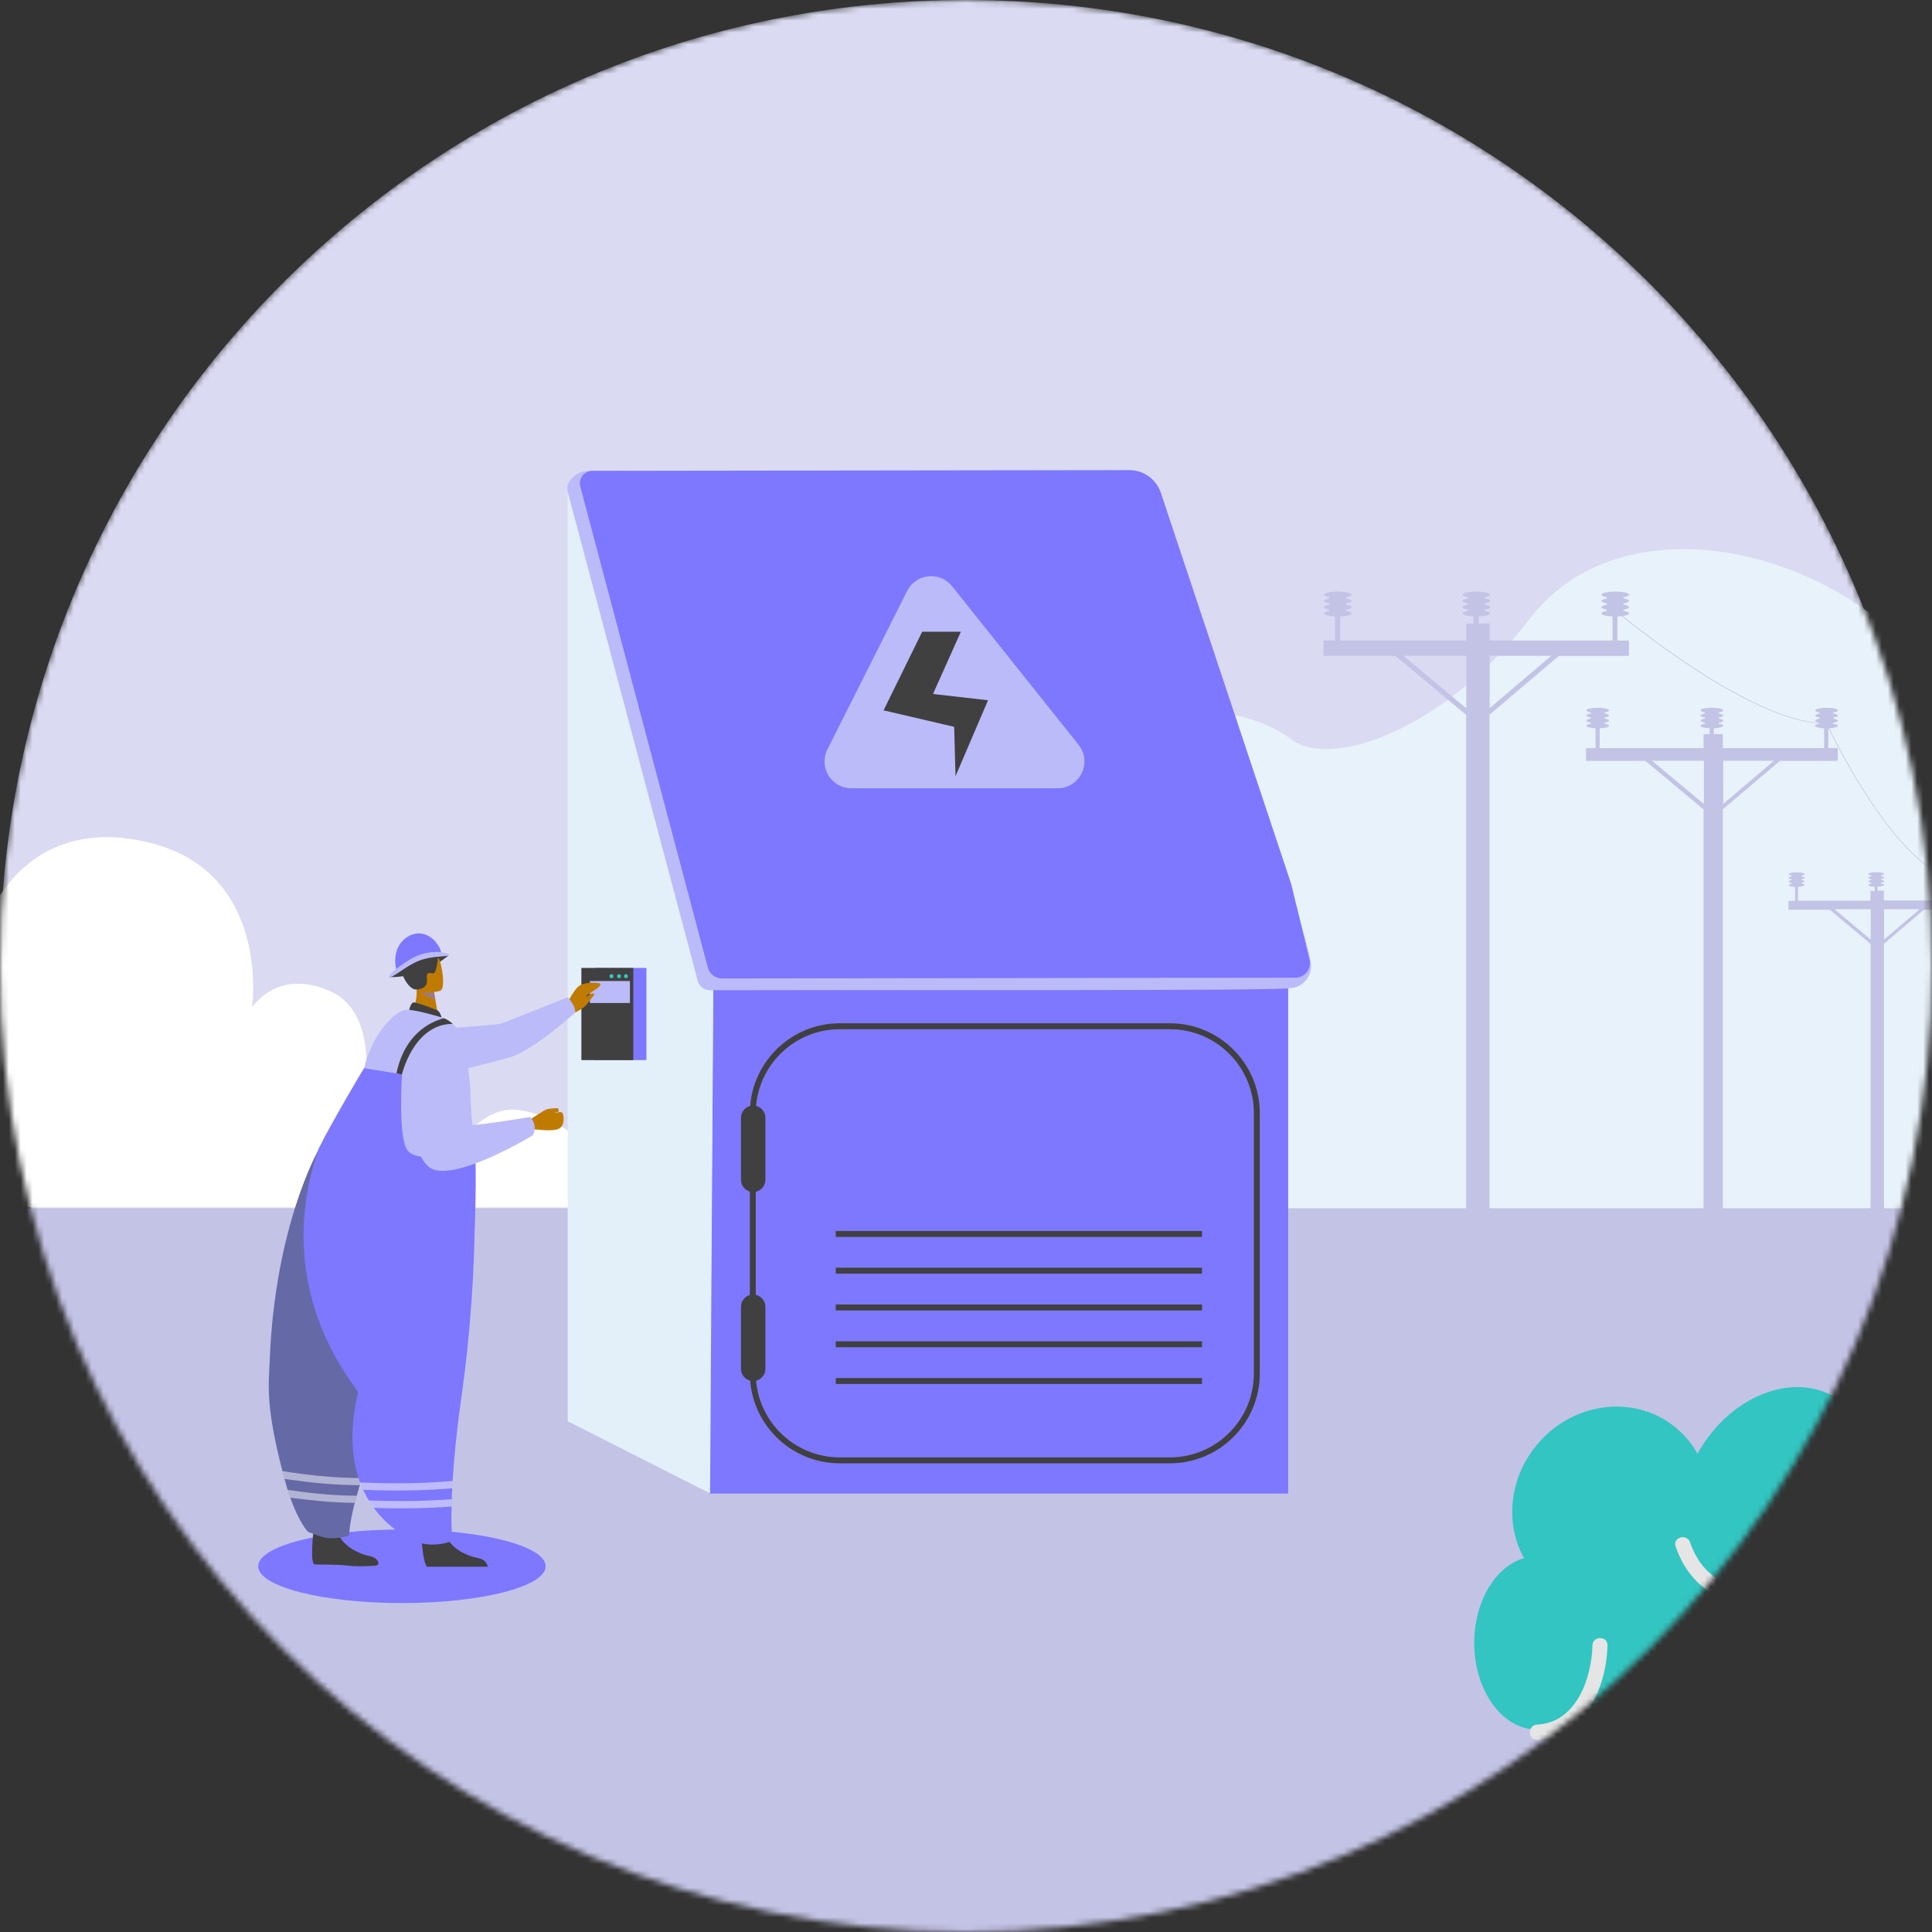 <svg width="327" height="327" viewBox="0 0 327 327" fill="none" xmlns="http://www.w3.org/2000/svg">
<rect x="0" y="0" width="327" height="327" fill="#333333" stroke="none"/>
<mask id="mask0_736_3075" style="mask-type:alpha" maskUnits="userSpaceOnUse" x="0" y="0" width="327" height="327">
<path d="M163.5 327C253.799 327 327 253.799 327 163.5C327 73.201 253.799 0 163.5 0C73.201 0 0 73.201 0 163.5C0 253.799 73.201 327 163.5 327Z" fill="#DADAF2"/>
</mask>
<g mask="url(#mask0_736_3075)">
<path d="M163.5 327C253.799 327 327 253.799 327 163.5C327 73.201 253.799 0 163.5 0C73.201 0 0 73.201 0 163.5C0 253.799 73.201 327 163.5 327Z" fill="#DADAF2"/>
<path d="M178.829 211.44C178.829 211.44 155.09 179.495 166.688 146.612C174.251 125.18 202.612 113.423 218.618 125.18C225.435 130.187 244.516 123.518 258.985 104.64C282.983 73.317 358.086 108.122 334.925 170.746C324.344 199.367 342.442 195.693 337.897 211.937L178.817 211.451L178.829 211.44Z" fill="#E8F2FA"/>
<path d="M332.461 148.511C332.461 148.409 332.234 148.33 331.918 148.274V148.138C332.246 148.082 332.461 148.002 332.461 147.901C332.461 147.731 331.861 147.596 331.115 147.596C330.369 147.596 329.77 147.731 329.77 147.901C329.77 147.991 329.974 148.082 330.279 148.138V148.285C330.053 148.33 329.906 148.387 329.827 148.455C327.815 147.799 325.644 146.318 323.327 144.012C321.078 141.763 318.704 138.733 316.273 135.014C313.029 130.063 310.554 125.191 309.604 123.27C310.44 123.224 311.074 123.055 311.074 122.851C311.074 122.704 310.768 122.58 310.294 122.501V122.331C310.768 122.252 311.074 122.128 311.074 121.981C311.074 121.834 310.768 121.71 310.294 121.63V121.461C310.768 121.382 311.074 121.257 311.074 121.11C311.074 120.964 310.768 120.839 310.294 120.76V120.59C310.768 120.511 311.074 120.387 311.074 120.24C311.074 120.003 310.214 119.799 309.152 119.799C308.089 119.799 307.23 119.991 307.23 120.24C307.23 120.376 307.524 120.5 307.965 120.579V120.771C307.524 120.85 307.23 120.975 307.23 121.11C307.23 121.246 307.524 121.37 307.965 121.45V121.642C307.524 121.721 307.23 121.845 307.23 121.981C307.23 122.117 307.524 122.241 307.965 122.32V122.354C305.286 122.184 302.03 121.246 298.255 119.539C294.762 117.968 290.828 115.752 286.555 112.949C281.231 109.467 276.71 105.929 274.641 104.256C275.297 104.166 275.726 103.996 275.726 103.815C275.726 103.646 275.353 103.488 274.777 103.397V103.182C275.353 103.081 275.726 102.934 275.726 102.764C275.726 102.595 275.353 102.436 274.777 102.346V102.131C275.353 102.029 275.726 101.882 275.726 101.713C275.726 101.543 275.353 101.385 274.777 101.295V101.08C275.353 100.978 275.726 100.831 275.726 100.662C275.726 100.368 274.675 100.13 273.386 100.13C272.098 100.13 271.046 100.368 271.046 100.662C271.046 100.831 271.397 100.978 271.939 101.069V101.306C271.408 101.408 271.046 101.555 271.046 101.713C271.046 101.871 271.397 102.029 271.939 102.12V102.357C271.408 102.459 271.046 102.606 271.046 102.764C271.046 102.922 271.397 103.081 271.939 103.171V103.409C271.408 103.51 271.046 103.657 271.046 103.815C271.046 104.075 271.849 104.29 272.923 104.335V108.405H252.124V105.522H250.27V104.335C251.366 104.29 252.214 104.075 252.214 103.815C252.214 103.646 251.841 103.488 251.264 103.397V103.182C251.841 103.081 252.214 102.934 252.214 102.764C252.214 102.595 251.841 102.436 251.264 102.346V102.131C251.841 102.029 252.214 101.882 252.214 101.713C252.214 101.543 251.841 101.385 251.264 101.295V101.08C251.841 100.978 252.214 100.831 252.214 100.662C252.214 100.368 251.163 100.13 249.874 100.13C248.585 100.13 247.534 100.368 247.534 100.662C247.534 100.831 247.885 100.978 248.427 101.069V101.306C247.896 101.408 247.534 101.555 247.534 101.713C247.534 101.871 247.885 102.029 248.427 102.12V102.357C247.896 102.459 247.534 102.606 247.534 102.764C247.534 102.922 247.885 103.081 248.427 103.171V103.409C247.896 103.51 247.534 103.657 247.534 103.815C247.534 104.075 248.337 104.29 249.411 104.335V105.522H248.167V108.405H226.825V104.335C227.922 104.29 228.77 104.075 228.77 103.815C228.77 103.646 228.397 103.488 227.82 103.397V103.182C228.397 103.081 228.77 102.934 228.77 102.764C228.77 102.595 228.397 102.436 227.82 102.346V102.131C228.397 102.029 228.77 101.882 228.77 101.713C228.77 101.543 228.397 101.385 227.82 101.295V101.08C228.397 100.978 228.77 100.831 228.77 100.662C228.77 100.368 227.718 100.13 226.43 100.13C225.141 100.13 224.09 100.368 224.09 100.662C224.09 100.831 224.44 100.978 224.983 101.069V101.306C224.44 101.408 224.09 101.555 224.09 101.713C224.09 101.871 224.44 102.029 224.983 102.12V102.357C224.44 102.459 224.09 102.606 224.09 102.764C224.09 102.922 224.44 103.081 224.983 103.171V103.409C224.44 103.51 224.09 103.657 224.09 103.815C224.09 104.075 224.892 104.29 225.966 104.335V108.405H224.022V111.016H236.196L248.156 120.997V211.531H252.101V120.975L263.834 111.016H275.692V108.405H273.748V104.335C274.008 104.335 274.257 104.302 274.471 104.279C276.517 105.929 281.084 109.501 286.465 113.028C290.738 115.832 294.683 118.047 298.176 119.618C301.963 121.325 305.241 122.263 307.931 122.433V122.501C307.49 122.58 307.196 122.704 307.196 122.84C307.196 123.055 307.863 123.224 308.745 123.27V126.627H291.597V124.253H290.071V123.27C290.975 123.236 291.665 123.055 291.665 122.84C291.665 122.693 291.359 122.569 290.885 122.49V122.32C291.359 122.241 291.665 122.117 291.665 121.97C291.665 121.823 291.359 121.698 290.885 121.619V121.45C291.359 121.37 291.665 121.246 291.665 121.099C291.665 120.952 291.359 120.828 290.885 120.749V120.579C291.359 120.5 291.665 120.376 291.665 120.229C291.665 119.991 290.806 119.788 289.743 119.788C288.68 119.788 287.821 119.98 287.821 120.229C287.821 120.364 288.115 120.489 288.556 120.568V120.76C288.115 120.839 287.821 120.964 287.821 121.099C287.821 121.235 288.115 121.359 288.556 121.438V121.63C288.115 121.71 287.821 121.834 287.821 121.97C287.821 122.105 288.115 122.23 288.556 122.309V122.501C288.115 122.58 287.821 122.704 287.821 122.84C287.821 123.055 288.488 123.224 289.37 123.27V124.253H288.341V126.627H270.752V123.27C271.657 123.236 272.346 123.055 272.346 122.84C272.346 122.693 272.041 122.569 271.566 122.49V122.32C272.041 122.241 272.346 122.117 272.346 121.97C272.346 121.823 272.041 121.698 271.566 121.619V121.45C272.041 121.37 272.346 121.246 272.346 121.099C272.346 120.952 272.041 120.828 271.566 120.749V120.579C272.041 120.5 272.346 120.376 272.346 120.229C272.346 119.991 271.487 119.788 270.425 119.788C269.362 119.788 268.503 119.98 268.503 120.229C268.503 120.364 268.797 120.489 269.238 120.568V120.76C268.797 120.839 268.503 120.964 268.503 121.099C268.503 121.235 268.797 121.359 269.238 121.438V121.63C268.797 121.71 268.503 121.834 268.503 121.97C268.503 122.105 268.797 122.23 269.238 122.309V122.501C268.797 122.58 268.503 122.704 268.503 122.84C268.503 123.055 269.17 123.224 270.052 123.27V126.627H268.446V128.775H278.484L288.341 137.004V211.632H291.597V136.981L301.262 128.775H311.04V126.627H309.446V123.27C309.446 123.27 309.468 123.27 309.48 123.27C310.418 125.18 312.916 130.086 316.172 135.059C318.602 138.778 320.987 141.808 323.237 144.069C325.543 146.386 327.724 147.867 329.736 148.522C329.736 148.613 329.94 148.692 330.245 148.749V148.896C329.94 148.952 329.736 149.031 329.736 149.133C329.736 149.235 329.94 149.314 330.245 149.37V149.517C329.94 149.574 329.736 149.653 329.736 149.755C329.736 149.902 330.2 150.015 330.821 150.049V152.411H318.851V150.749H317.788V150.06C318.421 150.037 318.907 149.913 318.907 149.766C318.907 149.664 318.681 149.585 318.365 149.529V149.393C318.692 149.336 318.907 149.257 318.907 149.155C318.907 149.054 318.681 148.975 318.365 148.918V148.782C318.692 148.726 318.907 148.647 318.907 148.545C318.907 148.443 318.681 148.364 318.365 148.308V148.172C318.692 148.116 318.907 148.036 318.907 147.935C318.907 147.765 318.308 147.629 317.562 147.629C316.816 147.629 316.217 147.765 316.217 147.935C316.217 148.025 316.42 148.116 316.725 148.172V148.319C316.42 148.376 316.217 148.455 316.217 148.556C316.217 148.658 316.42 148.737 316.725 148.794V148.941C316.42 148.997 316.217 149.076 316.217 149.178C316.217 149.28 316.42 149.359 316.725 149.415V149.562C316.42 149.619 316.217 149.698 316.217 149.8C316.217 149.947 316.692 150.06 317.302 150.094V150.783H316.59V152.445H304.314V150.082C304.947 150.06 305.433 149.935 305.433 149.789C305.433 149.687 305.207 149.608 304.89 149.551V149.415C305.218 149.359 305.433 149.28 305.433 149.178C305.433 149.076 305.207 148.997 304.89 148.941V148.805C305.218 148.749 305.433 148.669 305.433 148.568C305.433 148.466 305.207 148.387 304.89 148.33V148.195C305.218 148.138 305.433 148.059 305.433 147.957C305.433 147.788 304.834 147.652 304.088 147.652C303.342 147.652 302.743 147.788 302.743 147.957C302.743 148.048 302.946 148.138 303.251 148.195V148.342C302.946 148.398 302.743 148.477 302.743 148.579C302.743 148.681 302.946 148.76 303.251 148.816V148.963C302.946 149.02 302.743 149.099 302.743 149.201C302.743 149.302 302.946 149.382 303.251 149.438V149.585C302.946 149.642 302.743 149.721 302.743 149.822C302.743 149.969 303.217 150.082 303.828 150.116V152.479H302.709V153.982H309.717L316.601 159.747V212.028H318.873V159.736L325.622 153.982H332.449V152.479H331.33V150.116C331.963 150.094 332.449 149.969 332.449 149.822C332.449 149.721 332.223 149.642 331.907 149.585V149.449C332.234 149.393 332.449 149.314 332.449 149.212C332.449 149.11 332.223 149.031 331.907 148.975V148.839C332.234 148.782 332.449 148.703 332.449 148.602L332.461 148.511ZM237.53 110.993H248.178V119.89L237.53 110.993ZM252.135 119.856V110.993H262.568L252.135 119.856ZM279.615 128.763H288.398V136.088L279.615 128.763ZM291.653 136.066V128.763H300.256L291.653 136.066ZM310.497 153.892H316.624V159.024L310.497 153.892ZM318.896 159.013V153.892H324.898L318.896 159.013Z" fill="#C3C3E5"/>
<path d="M-1.707 204.364V154.796C-1.707 154.796 4.68 137.546 25.31 142.633C45.939 147.708 42.661 170.52 42.661 170.52C42.661 170.52 46.878 163.816 55.785 167.716C64.693 171.627 61.414 185.746 61.414 185.746C61.414 185.746 67.044 183.858 70.785 189.228C74.538 194.597 72.662 200.362 72.662 200.362C72.662 200.362 79.693 187.148 87.199 187.826C94.705 188.493 98.921 194.1 98.921 194.1C98.921 194.1 91.415 170.847 102.674 167.716C113.921 164.596 121.495 183.949 121.495 183.949C121.495 183.949 128.469 174.713 136.201 183.949C143.933 193.184 140.723 201.718 140.723 201.718C140.723 201.718 149.879 193.387 156.051 196.801C162.223 200.215 163.184 204.364 163.184 204.364H-1.707Z" fill="white"/>
<path d="M338.62 204.5H-35.935V341.514H338.62V204.5Z" fill="#C3C3E5"/>
<path d="M325.779 265.552C329.487 260.555 331.194 255.05 329.894 250.687C328.334 245.476 322.897 243.283 316.239 244.425C316.182 244.221 316.149 244.018 316.092 243.825C313.537 235.246 304.528 232.239 295.994 237.088C292.309 239.18 289.324 242.401 287.312 246.064C284.294 240.638 278.258 237.36 271.543 238.207C262.342 239.36 255.379 247.782 255.989 257.017C256.147 259.47 256.848 261.731 257.933 263.72C253.129 265.133 249.523 271.023 249.523 278.065C249.523 286.17 254.282 292.738 260.16 292.738C261.664 292.738 263.088 292.297 264.388 291.528C266.931 299.916 272.922 305.805 279.919 305.805C285.99 305.805 291.291 301.362 294.253 294.716C298.594 297.157 304.053 298.616 309.988 298.616C324.14 298.616 335.614 290.341 335.614 280.122C335.614 274.21 331.759 268.943 325.779 265.563V265.552Z" fill="#33C5C1"/>
<path d="M289.019 276.54L285.888 337.49L296.762 337.377L294.343 276.54" fill="#7D78FF"/>
<path d="M304.291 267.032C297.158 270.808 288.838 269.259 286.057 261.053C285.537 259.515 283.073 260.171 283.604 261.731C286.939 271.577 296.887 273.826 305.568 269.225C307.015 268.457 305.726 266.264 304.279 267.032H304.291Z" fill="#E5E5E5"/>
<path d="M310.237 262.477C320.467 262.703 334.066 267.632 334.586 279.693C334.654 281.321 337.197 281.332 337.129 279.693C336.541 266.151 321.982 260.194 310.237 259.934C308.598 259.9 308.598 262.443 310.237 262.477Z" fill="#E5E5E5"/>
<path d="M269.531 278.483C269.406 284.045 266.761 291.607 260.171 291.89C258.543 291.958 258.532 294.501 260.171 294.433C268.253 294.083 271.916 285.56 272.074 278.483C272.108 276.844 269.565 276.844 269.531 278.483Z" fill="#E5E5E5"/>
<path d="M120.059 252.79H218.03V163.534H120.737L120.059 252.79Z" fill="#7D78FF"/>
<path d="M120.771 160.516L221.432 163.534L191.161 79.569L96.083 83.22V240.548L120.183 252.767L120.771 160.516Z" fill="#E3F0F9"/>
<path d="M96.343 81.535C96.027 82.033 95.936 82.643 96.083 83.209C103.42 110.813 110.767 138.428 118.103 166.032C118.352 166.959 119.189 167.604 120.149 167.604C153.519 167.524 215.215 167.739 218.313 167.253C220.607 167.151 222.269 165.038 221.839 162.788C221.342 160.211 220.291 156.854 219.5 153.564L106.381 79.682H99.701C98.344 79.682 97.078 80.371 96.343 81.524V81.535Z" fill="#BBBBF9"/>
<path d="M218.55 149.642L196.553 83.638C195.863 81.23 193.659 79.569 191.161 79.569L100.266 79.693C98.876 79.693 97.869 81.004 98.22 82.349L119.799 163.749C120.093 164.845 121.088 165.614 122.229 165.614L219.251 165.478C220.845 165.478 222.02 163.986 221.647 162.438L218.55 149.653V149.642Z" fill="#7D78FF"/>
<path d="M153.541 100.017L140.044 126.841C138.529 129.86 140.722 133.42 144.102 133.42H178.997C182.796 133.42 184.921 129.023 182.547 126.05L161.148 99.226C160.289 98.152 158.978 97.519 157.599 97.519C155.881 97.519 154.321 98.491 153.541 100.017Z" fill="#BBBBF9"/>
<path d="M156.084 106.924H162.629L157.915 117.459L167.23 118.522L161.725 131.374L161.499 123.021L149.551 120.229L156.084 106.924Z" fill="#404040"/>
<path d="M197.999 173.696H142.146C134.012 173.696 127.417 180.291 127.417 188.425V232.443C127.417 240.577 134.012 247.172 142.146 247.172H197.999C206.134 247.172 212.728 240.577 212.728 232.443V188.425C212.728 180.291 206.134 173.696 197.999 173.696Z" stroke="#404040" stroke-miterlimit="10"/>
<path d="M127.486 187.125H127.474C126.338 187.125 125.417 188.046 125.417 189.183V199.695C125.417 200.831 126.338 201.753 127.474 201.753H127.486C128.622 201.753 129.543 200.831 129.543 199.695V189.183C129.543 188.046 128.622 187.125 127.486 187.125Z" fill="#404040"/>
<path d="M127.486 219.115H127.474C126.338 219.115 125.417 220.037 125.417 221.173V231.685C125.417 232.822 126.338 233.743 127.474 233.743H127.486C128.622 233.743 129.543 232.822 129.543 231.685V221.173C129.543 220.037 128.622 219.115 127.486 219.115Z" fill="#404040"/>
<path d="M141.457 233.743H203.448" stroke="#404040" stroke-miterlimit="10"/>
<path d="M141.457 227.526H203.448" stroke="#404040" stroke-miterlimit="10"/>
<path d="M141.457 221.297H203.448" stroke="#404040" stroke-miterlimit="10"/>
<path d="M141.457 215.069H203.448" stroke="#404040" stroke-miterlimit="10"/>
<path d="M141.457 208.852H203.448" stroke="#404040" stroke-miterlimit="10"/>
<path d="M68.027 271.328C81.462 271.328 92.353 268.539 92.353 265.099C92.353 261.659 81.462 258.871 68.027 258.871C54.592 258.871 43.701 261.659 43.701 265.099C43.701 268.539 54.592 271.328 68.027 271.328Z" fill="#7D78FF"/>
<path d="M66.298 164.958L65.903 165.388C66.558 165.388 67.27 165.354 68.017 165.252C71.645 164.766 74.335 163.003 75.929 161.703C74.776 161.42 73.838 161.431 73.183 161.499C70.526 161.782 68.017 163.477 68.017 163.477L66.31 164.958H66.298Z" fill="#404040"/>
<path d="M109.411 163.827H100.628V179.427H109.411V163.827Z" fill="#7D78FF"/>
<path d="M107.185 163.827H98.402V179.427H107.185V163.827Z" fill="#404040"/>
<path d="M103.839 165.229C103.839 165.421 103.68 165.58 103.5 165.58C103.319 165.58 103.16 165.421 103.16 165.229C103.16 165.037 103.319 164.879 103.5 164.879C103.68 164.879 103.839 165.037 103.839 165.229Z" fill="#33C5C1"/>
<path d="M105.116 165.229C105.116 165.421 104.958 165.58 104.777 165.58C104.596 165.58 104.438 165.421 104.438 165.229C104.438 165.037 104.596 164.879 104.777 164.879C104.958 164.879 105.116 165.037 105.116 165.229Z" fill="#33C5C1"/>
<path d="M106.281 165.229C106.281 165.421 106.122 165.58 105.941 165.58C105.761 165.58 105.602 165.421 105.602 165.229C105.602 165.037 105.761 164.879 105.941 164.879C106.122 164.879 106.281 165.037 106.281 165.229Z" fill="#33C5C1"/>
<path d="M106.619 166.043H99.837V169.762H106.619V166.043Z" fill="#BBBBF9"/>
<path d="M95.846 170.102C95.846 170.102 97.022 167.649 97.982 166.891C98.943 166.134 101.498 166.315 101.6 166.507C101.905 167.106 99.542 168.056 99.271 168.61C99 169.163 100.13 169.107 99.271 170.068C98.536 170.882 96.784 171.65 96.784 171.65L95.846 170.102Z" fill="#BF7B00"/>
<path d="M96.876 169.819C96.254 168.847 96.073 168.802 96.073 168.802C96.073 168.802 85.809 172.905 84.826 173.244C83.842 173.583 69.192 174.454 69.192 174.454L64.772 184.175C64.772 184.175 84.294 179.721 86.758 178.806C90.839 177.291 97.373 171.368 97.373 171.368C97.373 171.368 97.373 170.588 96.876 169.83V169.819Z" fill="#BBBBF9"/>
<path d="M71.363 260.725C71.363 260.725 71.589 264.331 72.256 265.178H82.554C82.486 264.817 82.192 263.935 80.915 263.709C79.287 263.426 76.562 262.285 75.579 260.126C74.539 257.865 71.363 260.725 71.363 260.725Z" fill="#404040"/>
<path d="M53.05 259.244C53.05 259.244 52.406 264.715 53.287 264.795C53.4 264.795 57.526 264.795 58.657 264.964C60.488 265.235 63.54 264.998 63.54 264.998C63.924 265.009 64.173 264.602 63.981 264.275C63.766 263.913 63.359 263.528 62.579 263.382C60.963 263.065 58.25 261.878 57.311 259.708C56.317 257.424 53.061 259.256 53.061 259.256L53.05 259.244Z" fill="#404040"/>
<path d="M76.46 212.728C76.46 212.728 73.872 221.794 66.445 237.54C64.015 242.695 62.387 246.866 61.302 250.156C61.166 250.574 61.031 250.992 60.906 251.376C60.703 252.009 60.533 252.608 60.375 253.162C60.251 253.592 60.149 253.988 60.047 254.372C59.075 258.159 59.098 259.888 59.098 259.888C59.098 259.888 57.413 260.521 55.401 260.318C54.373 260.216 52.123 259.255 52.123 259.255C52.123 259.255 49.975 257.164 48.11 250.167C44.866 237.992 45.476 234.477 45.646 230.249C46.539 207.461 53.898 194.631 53.898 194.631L76.472 212.728H76.46Z" fill="#6569A6"/>
<path opacity="0.5" d="M47.793 248.98L48.144 250.303C48.483 250.359 48.845 250.416 49.218 250.461C52.36 250.913 56.61 251.376 61.098 251.376C61.313 250.981 61.55 250.574 61.81 250.156C56.283 250.223 50.992 249.511 47.793 248.98Z" fill="white"/>
<path d="M70.039 170.441L71.667 171.65L74.018 171.153C73.984 170.938 73.826 170.045 73.69 169.242C73.69 169.197 73.668 169.152 73.668 169.095C73.543 168.406 73.442 167.818 73.442 167.818L71.249 166.722L70.435 166.315C70.435 166.315 70.502 167.072 70.502 167.185C70.661 169.118 70.05 170.429 70.05 170.429L70.039 170.441Z" fill="#BF7B00"/>
<path d="M74.041 171.006C73.984 170.972 70.299 169.491 69.892 169.683C69.486 169.887 69.225 171.006 69.225 171.006L74.911 173.21C74.911 173.21 74.798 171.458 74.03 171.006H74.041Z" fill="#404040"/>
<path d="M61.03 206.658C61.923 210.762 80.677 197.886 80.428 195.377C80.405 195.106 80.371 194.823 80.349 194.552C79.998 191.059 79.67 187.656 79.648 185.429C79.625 183.497 79.365 181.518 79.004 179.732C78.676 178.071 78.28 176.567 77.93 175.403C77.681 174.578 77.229 173.854 76.618 173.278C76.189 172.871 75.68 172.543 75.126 172.328C74.979 172.26 74.821 172.215 74.663 172.17C72.402 171.514 69.282 170.7 68.434 170.949C66.14 171.627 62.828 175.663 61.618 180.817C59.357 190.46 60.454 204.002 61.03 206.67V206.658Z" fill="#BBBBF9"/>
<g style="mix-blend-mode:multiply" opacity="0.5">
<path d="M70.662 167.219C71.148 168.146 72.945 168.937 73.691 169.231C73.691 169.186 73.668 169.141 73.668 169.084C73.544 168.394 73.442 167.807 73.442 167.807L71.249 166.71C70.763 166.71 70.469 166.823 70.673 167.208L70.662 167.219Z" fill="#7D78FF"/>
</g>
<path d="M74.505 167.694C74.505 167.694 70.548 168.926 69.814 166.45C69.079 163.975 68.073 162.46 70.571 161.567C73.069 160.674 73.838 161.476 74.29 162.245C74.731 163.014 75.511 167.309 74.505 167.705V167.694Z" fill="#BF7B00"/>
<path d="M74.143 161.996C74.143 161.996 73.894 164.879 73.295 164.755C72.696 164.63 72.153 164.54 72.244 165.41C72.334 166.281 72.357 167.332 70.526 167.479C68.683 167.637 67.191 162.969 67.349 161.951C68.039 157.498 76.257 158.831 74.154 161.996H74.143Z" fill="#404040"/>
<path d="M79.863 204.929C78.009 205.596 79.897 203.086 79.863 202.555C79.716 200.249 80.621 197.332 80.349 194.552L69.011 187.769C69.011 187.769 66.321 204.816 79.863 204.929Z" fill="#BBBBF9"/>
<path d="M80.439 195.377L76.935 195.275C76.935 195.275 70.605 196.88 68.966 194.699C67.327 192.517 68.039 181.835 68.039 181.835L61.618 180.795C61.494 180.919 55.887 190.403 53.932 194.416C45.476 219.059 60.737 235.02 60.59 235.687C55.944 255.604 70.153 260.759 70.153 260.759C70.153 260.759 70.605 261.03 71.407 261.222C71.871 261.335 72.436 261.426 73.103 261.426C74.584 261.426 75.567 261.166 76.087 260.962C76.393 260.849 76.54 260.759 76.54 260.759C76.54 260.759 76.336 258.928 76.427 254.96C76.427 254.564 76.449 254.157 76.46 253.717C76.483 253.14 76.506 252.53 76.54 251.874C76.562 251.467 76.585 251.049 76.607 250.619C76.833 246.923 77.286 242.153 78.133 236.195C79.874 223.874 80.258 213.192 80.338 208.094C80.338 208.094 80.349 208.083 80.36 208.071C80.36 208.071 80.677 197.875 80.417 195.366L80.439 195.377Z" fill="#7D78FF"/>
<path d="M89.754 189.465C89.754 189.465 92.06 187.905 92.501 187.769C92.941 187.634 94.366 187.487 94.433 187.6C94.501 187.713 94.694 188.063 94.445 188.176C94.196 188.289 93.88 188.255 93.981 188.335C94.072 188.414 95.021 187.973 95.236 188.448C95.451 188.934 95.643 190.573 94.535 191.07C93.427 191.568 90.703 191.115 90.5 191.172C88.827 191.658 89.754 189.454 89.754 189.454V189.465Z" fill="#BF7B00"/>
<path d="M89.776 189.047C89.776 189.047 78.529 190.957 77.534 190.471C75.94 189.691 78.156 178.286 78.156 178.286C78.156 178.286 78.246 175.697 75.228 175.087C72.606 174.555 70.073 176.522 70.073 176.522C70.073 176.522 67.767 178.58 68.061 180.874C68.717 185.938 69.723 196.259 73.114 197.83C77.489 199.865 90.138 192.178 90.138 192.178C90.138 192.178 90.556 191.658 90.5 190.709C90.443 189.861 89.776 189.047 89.776 189.047Z" fill="#BBBBF9"/>
<path d="M67.1 181.654L68.027 181.858C68.027 181.858 69.994 173.323 76.618 173.289C76.189 172.882 75.68 172.554 75.126 172.34C72.696 172.995 68.491 175.064 67.1 181.665V181.654Z" fill="#404040"/>
<path d="M99.497 169.751L100.627 168.304C100.627 168.304 100.345 167.943 99.768 168.372C99.429 168.621 98.536 169.197 98.536 169.197L99.497 169.751Z" fill="#BF7B00"/>
<path opacity="0.5" d="M48.686 252.168L49.127 253.491C52.157 253.897 55.831 254.304 60.047 254.372C60.182 253.965 60.228 253.57 60.375 253.163C55.672 253.129 51.829 252.62 48.686 252.168Z" fill="white"/>
<g opacity="0.5">
<path d="M76.438 254.96L76.472 253.739C71.046 254.18 65.801 254.089 62.421 253.954L62.715 254.429C62.816 254.587 62.918 254.745 63.031 254.903L63.246 255.22C63.675 255.231 64.139 255.242 64.603 255.254C67.858 255.333 72.074 255.322 76.438 254.982V254.96Z" fill="white"/>
<path d="M76.562 251.874L76.63 250.653C70.514 251.218 64.467 251.071 60.974 250.913L61.064 251.162L61.234 251.58L61.483 252.156C62.195 252.19 62.997 252.213 63.856 252.236C67.327 252.315 71.871 252.303 76.562 251.896V251.874Z" fill="white"/>
</g>
<path d="M74.753 161.454C74.244 159.498 72.775 158.13 71.147 157.995C69.666 157.87 68.604 158.809 68.4 158.989C66.999 160.21 66.535 162.358 67.179 164.461C67.982 163.85 69.112 163.104 70.582 162.505C72.21 161.838 73.679 161.567 74.753 161.454Z" fill="#7D78FF"/>
<path d="M65.835 165.343C65.835 165.343 65.88 165.377 65.902 165.388C66.468 165.558 68.661 163.523 70.808 162.653C73.227 161.669 75.986 161.997 75.986 161.646C75.986 161.646 75.986 161.635 75.986 161.613C75.805 161.16 73.668 160.867 71.577 161.432C70.232 161.793 69.328 162.404 68.288 163.105C67.18 163.851 65.688 165.072 65.846 165.343H65.835Z" fill="#BBBBF9"/>
</g>
</svg>
